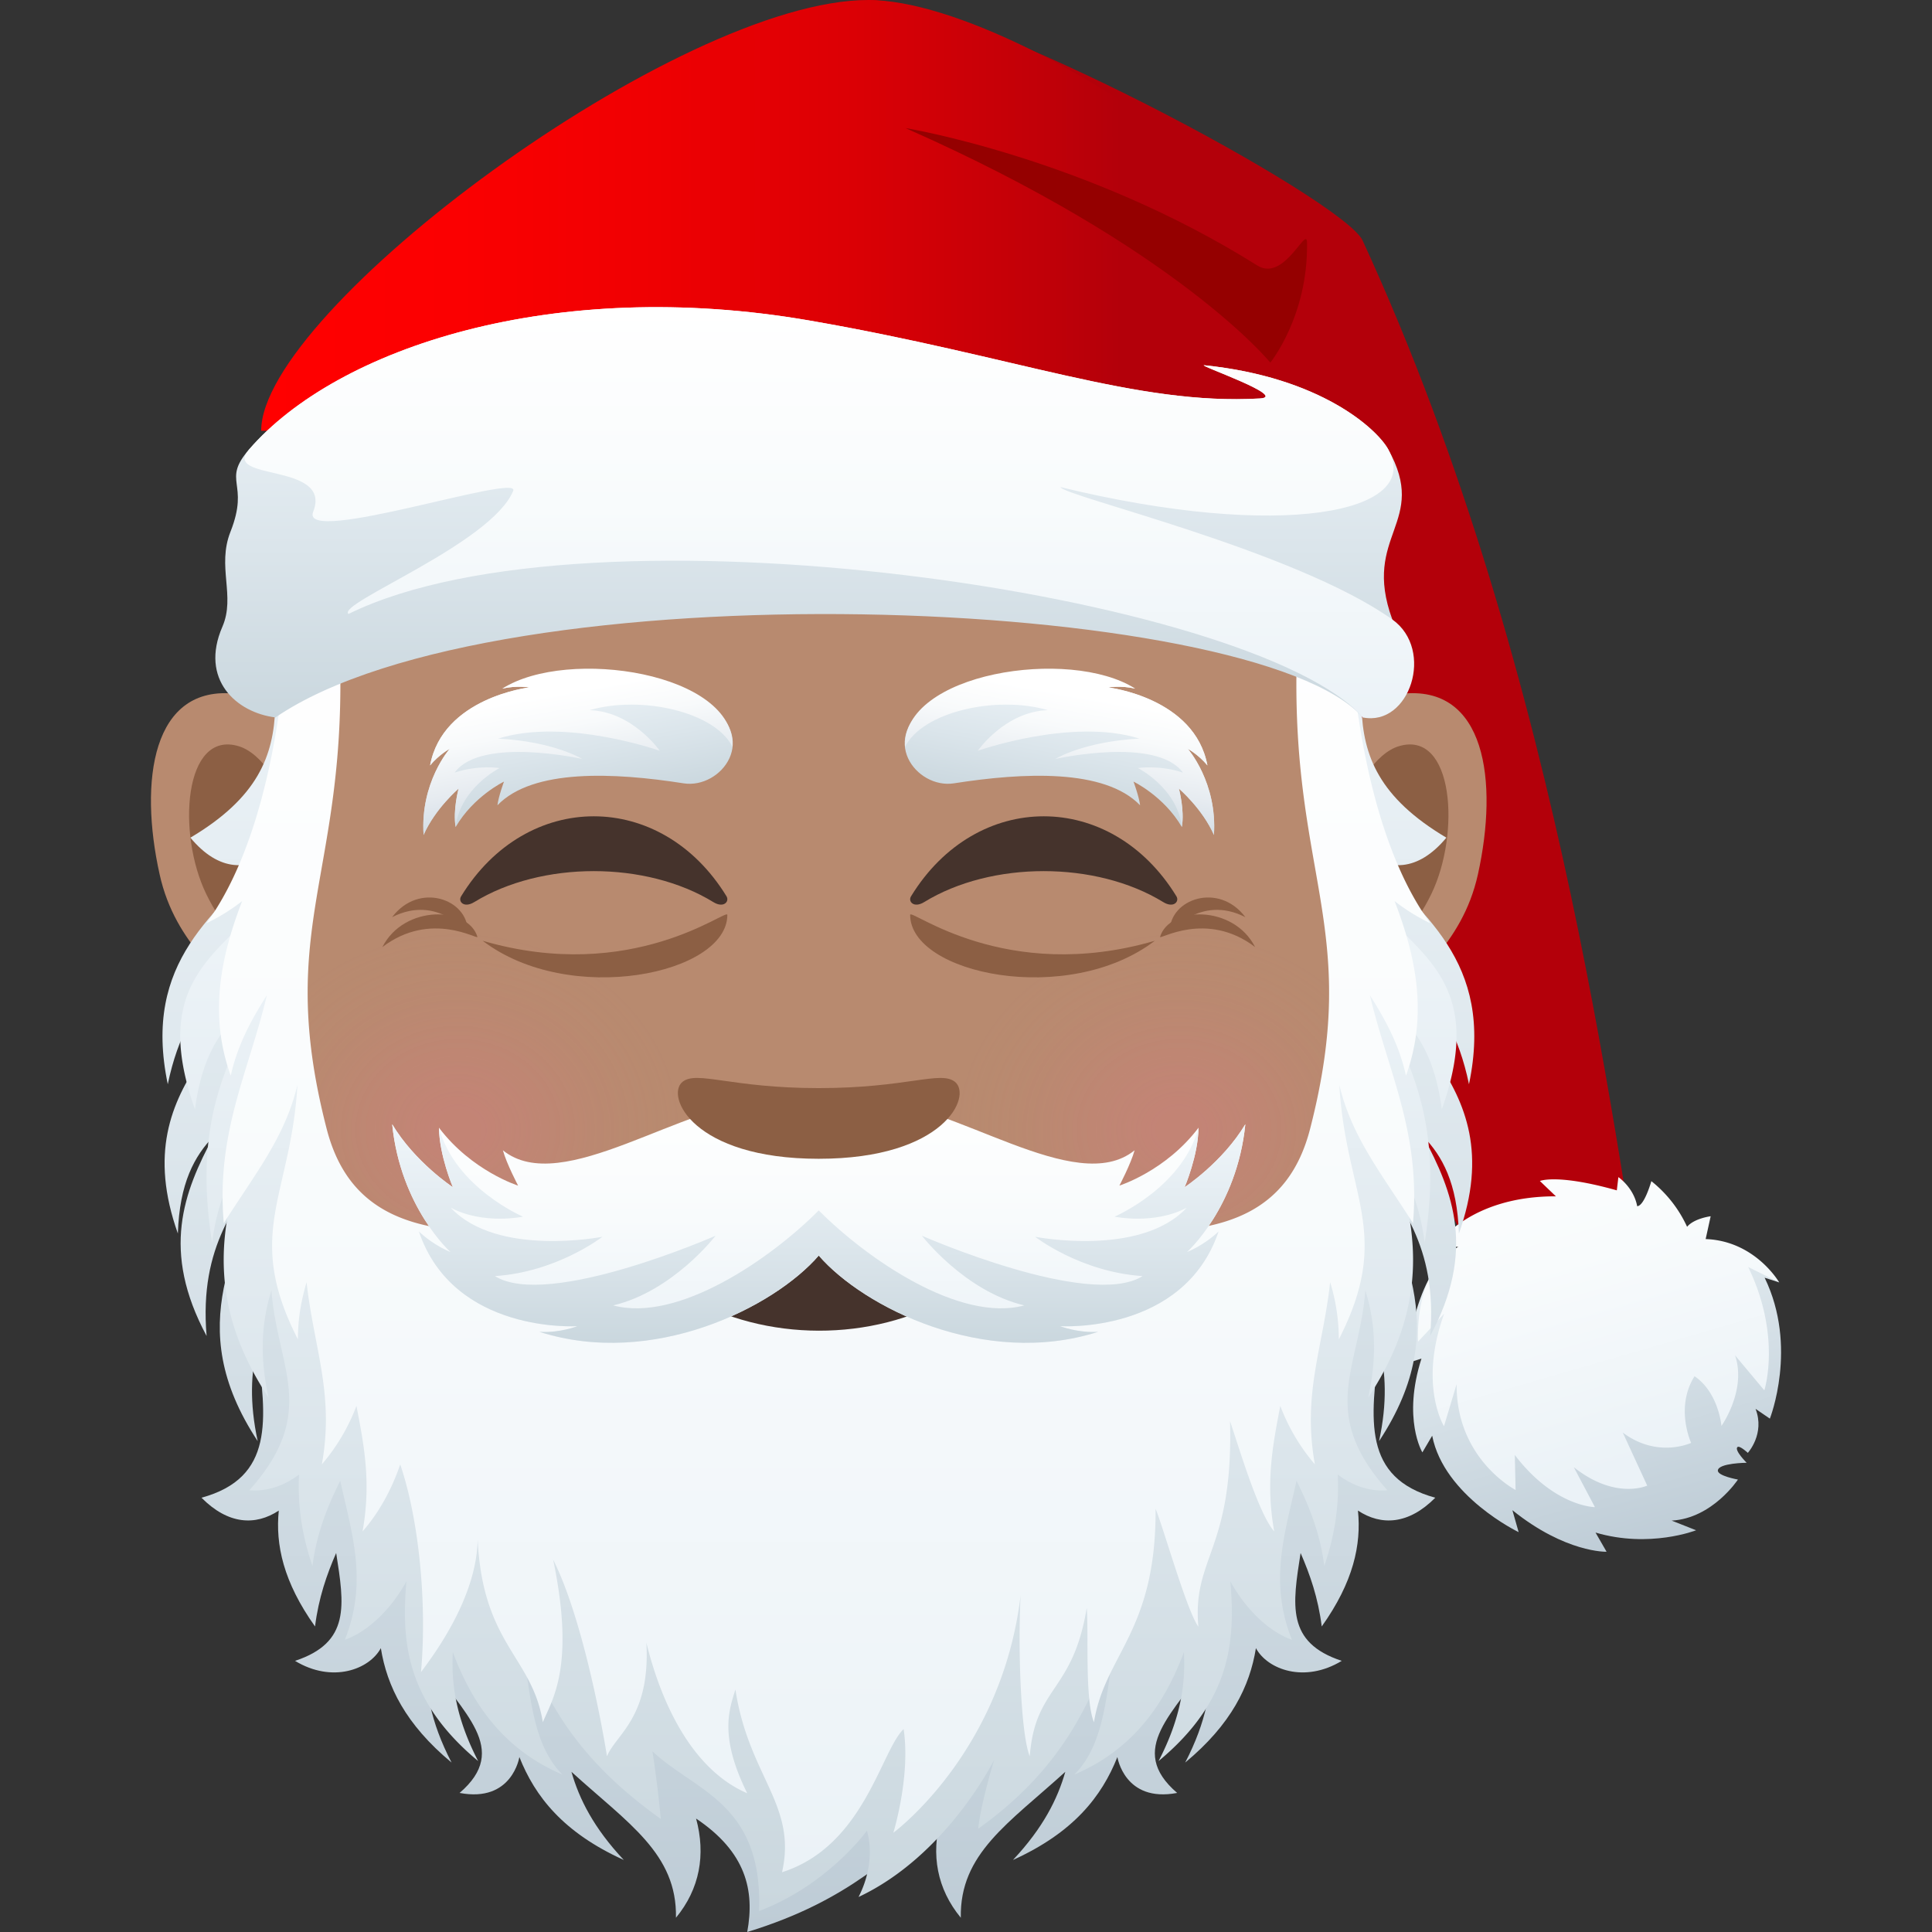 <svg xmlns="http://www.w3.org/2000/svg" xml:space="preserve" style="enable-background:new 0 0 64 64" viewBox="0 0 64 64"><rect x="0" y="0" width="64" height="64" fill="#333333" stroke="none"/><path d="M54.626 44.194c-1.015-5.2-2.742-21.585-9.487-36.226C44.519 6.623 32.239 0 28.76 0c-3.543 9.95 13.762 25.338 21.162 44.46.634 1.637 4.916.824 4.703-.266z" style="fill:#b3000a"/><linearGradient id="a" x1="-2292.723" x2="-2297.974" y1="369.628" y2="356.957" gradientTransform="rotate(6.91 1518.191 19651.512)" gradientUnits="userSpaceOnUse"><stop offset="0" style="stop-color:#beccd6"/><stop offset=".54" style="stop-color:#dbe5eb"/><stop offset="1" style="stop-color:#f0f6fa"/></linearGradient><path d="M48.31 41.308c-1.5.772-1.722 3.857-1.722 3.857l.5-.161c-.639 2 .03 3.108.03 3.108l.325-.552c.393 2.006 2.864 3.194 2.864 3.194l-.207-.727c1.763 1.42 3.12 1.377 3.12 1.377l-.366-.636c1.793.53 3.332-.076 3.332-.076l-.81-.32c1.352-.074 2.195-1.36 2.195-1.36s-.68-.12-.665-.302c.02-.246.954-.254.954-.254s-.412-.41-.307-.518c.069-.07.346.19.346.19s.576-.63.256-1.458l.474.324s.94-2.376-.173-4.668l.482.155c-4.716-3.115-10.628-1.173-10.628-1.173z" style="fill:url(#a)"/><linearGradient id="b" x1="-2293.348" x2="-2298.683" y1="366.83" y2="354.325" gradientTransform="rotate(6.91 1518.191 19651.512)" gradientUnits="userSpaceOnUse"><stop offset="0" style="stop-color:#ebf2f7"/><stop offset=".516" style="stop-color:#f8fbfc"/><stop offset="1" style="stop-color:#fff"/></linearGradient><path d="M54.234 39.957c-.116-.621-.623-.963-.623-.963l-.052.438c-1.984-.558-2.548-.31-2.548-.31l.53.508c-2.865-.009-3.923 1.594-3.923 1.594l.692.084c-1.5.772-1.333 3.134-1.333 3.134l.863-.925c-.855 2.359-.006 3.729-.006 3.729l.419-1.397c-.023 2.488 1.953 3.508 1.953 3.508l-.026-1.159c1.307 1.718 2.654 1.728 2.654 1.728l-.7-1.324c1.383 1.1 2.432.61 2.432.61l-.81-1.757c1.153.868 2.265.342 2.265.342s-.541-1.168.113-2.208c.8.545.891 1.647.891 1.647s.842-1.186.45-2.34l.971 1.161s.578-1.794-.535-4.086l1.027.51s-.793-1.376-2.436-1.435l.166-.756s-.546.068-.781.349a4.13 4.13 0 0 0-1.184-1.512s-.231.823-.47.83z" style="fill:url(#b)"/><path d="M46.414 22.985c-2.815.327-4.848 9.38-3.077 11.771.249.333 1.699.867 2.774-1.243.597-1.168 2.314-2.143 2.848-4.552.682-3.086.257-6.302-2.545-5.976z" style="fill:#b88a6f"/><path d="M46.338 24.719c-.734.222-1.536 1.299-1.97 3.085 2.567-.53 1.925 3.577-.307 3.654.022.413.05.837.104 1.284 1.074-1.498 2.167-.898 3.25-3.128.974-2.01.742-5.442-1.077-4.895z" style="fill:#8c5f44"/><path d="M7.832 22.985c2.815.327 4.848 9.38 3.076 11.771-.248.333-1.698.867-2.776-1.243-.594-1.168-2.314-2.143-2.845-4.552-.685-3.086-.257-6.302 2.545-5.976z" style="fill:#b88a6f"/><path d="M9.877 27.8c-.436-1.784-1.235-2.859-1.97-3.081-1.817-.547-2.052 2.885-1.076 4.895 1.083 2.23 2.176 1.63 3.252 3.128.051-.447.082-.873.099-1.287-2.208-.1-2.84-4.156-.305-3.656z" style="fill:#8c5f44"/><path d="M27.121 7.633c-12.712 0-18.837 8.862-18.071 21.186.153 2.48.67 10.567 2.245 13.469 1.612 2.968 8.155 7.545 11.456 8.493 2.087.596 6.655.596 8.74 0 3.304-.948 9.849-5.525 11.459-8.493 1.578-2.902 2.092-10.987 2.243-13.469.77-12.324-5.355-21.186-18.072-21.186z" style="fill:#b88a6f"/><radialGradient id="c" cx="57.068" cy="83.873" r="7.204" gradientTransform="matrix(1.024 0 0 .909 -43.267 -38.812)" gradientUnits="userSpaceOnUse"><stop offset=".1" style="stop-color:#ff6399;stop-opacity:.4"/><stop offset=".309" style="stop-color:#fb6597;stop-opacity:.307"/><stop offset=".526" style="stop-color:#ee6c8f;stop-opacity:.211"/><stop offset=".746" style="stop-color:#da7783;stop-opacity:.113"/><stop offset=".968" style="stop-color:#bd8772;stop-opacity:.014"/><stop offset="1" style="stop-color:#b88a6f;stop-opacity:0"/></radialGradient><path d="M15.176 30.85c4.073 0 7.377 2.931 7.377 6.545 0 3.616-3.304 6.546-7.377 6.546-4.075 0-7.377-2.93-7.377-6.546 0-3.614 3.302-6.546 7.377-6.546z" style="opacity:.4;fill:url(#c)"/><radialGradient id="d" cx="80.395" cy="83.873" r="7.204" gradientTransform="matrix(1.024 0 0 .909 -43.267 -38.812)" gradientUnits="userSpaceOnUse"><stop offset=".1" style="stop-color:#ff6399;stop-opacity:.4"/><stop offset=".309" style="stop-color:#fb6597;stop-opacity:.307"/><stop offset=".526" style="stop-color:#ee6c8f;stop-opacity:.211"/><stop offset=".746" style="stop-color:#da7783;stop-opacity:.113"/><stop offset=".968" style="stop-color:#bd8772;stop-opacity:.014"/><stop offset="1" style="stop-color:#b88a6f;stop-opacity:0"/></radialGradient><path d="M39.066 30.85c4.073 0 7.377 2.931 7.377 6.545 0 3.617-3.304 6.546-7.377 6.546-4.075 0-7.377-2.93-7.377-6.546 0-3.614 3.302-6.546 7.377-6.546z" style="opacity:.4;fill:url(#d)"/><path d="M38.256 31.164c-2.876 2.194-8.106 1.107-8.106-.858 0-.237 3.135 2.308 8.106.858zm2.997-.784c-.887-1.176-2.502-.593-2.502.461 0 .127.968-1.238 2.502-.46z" style="fill:#8c5f44"/><path d="M41.576 31.371c-.72-1.41-2.835-1.352-3.147-.338-.037.122 1.53-.89 3.147.338zm-25.587-.207c2.875 2.194 8.105 1.107 8.105-.858 0-.237-3.135 2.308-8.105.858zm-2.998-.784c.888-1.176 2.502-.593 2.502.461 0 .127-.968-1.238-2.502-.46z" style="fill:#8c5f44"/><path d="M12.668 31.371c.72-1.41 2.836-1.352 3.147-.338.038.122-1.53-.89-3.146.338z" style="fill:#8c5f44"/><path d="M15.71 29.883c2.229-1.368 5.69-1.368 7.92 0 .34.21.542-.017.436-.193-2.165-3.532-6.626-3.532-8.79 0-.111.176.094.403.433.193zm14.904 0c2.23-1.368 5.69-1.368 7.92 0 .341.21.544-.017.436-.193-2.164-3.532-6.626-3.532-8.79 0-.11.176.095.403.434.193z" style="fill:#45332c"/><linearGradient id="e" x1="24.354" x2="24.354" y1="64" y2="17.851" gradientTransform="translate(2.756)" gradientUnits="userSpaceOnUse"><stop offset="0" style="stop-color:#beccd6"/><stop offset=".54" style="stop-color:#dbe5eb"/><stop offset="1" style="stop-color:#f0f6fa"/></linearGradient><path d="M48.662 35.916c.86-4.104-1.617-5.691-3.526-7.748.823.71 1.831.72 2.777-.419-4.463-2.65-2.11-5.537-2.768-9.898-4.18 4.927 5.05 18.213-9.263 36.126-4.793 1.668-12.751 1.668-17.545 0-14.311-17.913-5.082-31.2-9.262-36.126-.657 4.361 1.695 7.248-2.768 9.898.946 1.138 1.954 1.129 2.777.42-1.909 2.055-4.386 3.643-3.526 7.747.674-3.245 2.514-4.008 3.872-5.514-.77 3.715-5.405 5.2-3.538 10.46.054-1.676.553-2.57 1.182-3.22-.995 1.854-1.745 3.79-.23 6.614-.257-3.061 1.062-4.331 1.955-5.942-.77 2.97-2.844 5.513-.262 9.426-.279-1.286-.22-2.274-.017-3.124.313 2.412.568 4.335-1.845 4.998.881.89 1.788.936 2.56.426-.113 1.126.148 2.36 1.201 3.839.118-.948.39-1.723.7-2.434.269 1.723.482 2.964-1.363 3.573 1.235.75 2.462.284 2.843-.421.203 1.262.818 2.524 2.343 3.79-.712-1.372-.878-2.466-.848-3.448 1.226 1.824 2.807 3 1.114 4.454 1.745.332 1.98-1.189 1.98-1.189.518 1.306 1.451 2.5 3.459 3.41-.999-1.065-1.477-2.02-1.734-2.92 1.881 1.71 3.502 2.71 3.462 4.834.788-.956.992-2.088.667-3.286 1.652 1.108 1.948 2.377 1.694 3.758 3.503-1.07 4.756-2.65 6.408-3.758-.326 1.198-.121 2.33.667 3.286-.04-2.124 1.58-3.124 3.462-4.835-.257.9-.735 1.856-1.734 2.921 2.008-.91 2.94-2.104 3.459-3.41 0 0 .235 1.521 1.98 1.189-1.693-1.454-.113-2.63 1.114-4.454.03.982-.136 2.076-.848 3.448 1.525-1.266 2.14-2.528 2.343-3.79.38.705 1.608 1.171 2.843.421-1.846-.609-1.632-1.85-1.363-3.573.31.711.582 1.486.7 2.434 1.053-1.478 1.314-2.713 1.2-3.839.773.51 1.68.464 2.561-.426-2.413-.663-2.158-2.586-1.845-4.998.202.85.261 1.838-.017 3.124 2.581-3.913.507-6.455-.263-9.426.894 1.61 2.212 2.88 1.956 5.942 1.515-2.824.765-4.76-.23-6.613.629.65 1.128 1.543 1.182 3.22 1.867-5.262-2.768-6.746-3.538-10.46 1.358 1.505 3.198 2.268 3.872 5.513z" style="fill:url(#e)"/><linearGradient id="f" x1="24.354" x2="24.354" y1="63.306" y2="27.633" gradientTransform="translate(2.756)" gradientUnits="userSpaceOnUse"><stop offset="0" style="stop-color:#cad7de"/><stop offset=".417" style="stop-color:#dbe5eb"/><stop offset="1" style="stop-color:#f0f6fa"/></linearGradient><path d="M47.762 36.749c1.981-5.585-2.67-5.378-3.421-9.116 0 0 1.728 12.15-7.21 23.224-4.828 2.138-15.758 1.897-20.042 0-8.939-11.074-7.21-23.224-7.21-23.224-.75 3.738-5.402 3.531-3.42 9.116.305-2.332 1.27-3.037 2.242-3.89-1.127 2.232-2.327 4.223-1.675 8.3.168-1.3.59-2.205 1.075-2.992-.79 2.38-1.31 4.939.793 8.127-.326-1.507-.194-2.608.098-3.552.19 2.573 1.583 4.029-.732 6.624.587.049 1.147-.145 1.646-.518-.046.912.06 1.903.445 3.03.136-1.09.502-1.986.92-2.827.39 1.766.92 3.345.152 5.27.723-.257 1.496-.953 2.04-1.937-.17 1.988-.018 3.966 2.377 5.954-.75-1.448-.894-2.587-.84-3.61.693 1.862 1.792 3.274 3.634 4.059-1.026-1.02-1.072-2.736-1.354-4.524.774 1.909 1.648 3.879 4.61 5.992a38.327 38.327 0 0 0-.278-2.242c1.397 1.326 3.665 1.699 3.533 5.293 2.282-.865 3.572-2.66 3.572-2.66s.346.975-.276 2.194c2.926-1.374 4.493-4.545 4.493-4.545s-.444 1.446-.53 2.284c2.962-2.113 3.762-4.407 4.536-6.316-.282 1.788-.328 3.505-1.354 4.524 1.842-.785 2.94-2.197 3.633-4.059.055 1.023-.089 2.162-.84 3.61 2.396-1.988 2.548-3.966 2.378-5.954.544.984 1.317 1.68 2.04 1.937-.768-1.925-.238-3.504.152-5.27.417.841.784 1.738.92 2.826.384-1.126.491-2.117.445-3.03.499.374 1.06.568 1.646.52-2.316-2.596-.922-4.052-.732-6.625.292.944.424 2.045.098 3.552 2.103-3.188 1.583-5.747.793-8.127.484.787.907 1.693 1.075 2.991.652-4.076-.548-6.067-1.676-8.299.972.853 1.937 1.558 2.244 3.89z" style="fill:url(#f)"/><linearGradient id="g" x1="24.354" x2="24.354" y1="62.02" y2="19.547" gradientTransform="translate(2.756)" gradientUnits="userSpaceOnUse"><stop offset="0" style="stop-color:#ebf2f7"/><stop offset=".516" style="stop-color:#f8fbfc"/><stop offset="1" style="stop-color:#fff"/></linearGradient><path d="M46.198 29.85a6.38 6.38 0 0 0 1.18.732c-2.745-3.762-2.729-11.035-2.729-11.035s-1.656 1.25-1.68 1.867c-.295 7.583 2.175 9.201.43 15.98-1.418 5.507-8.28 2.7-16.289 2.7-8.01 0-14.871 2.807-16.289-2.7-1.746-6.778.724-8.397.43-15.98-.024-.617-1.68-1.867-1.68-1.867s.016 7.273-2.73 11.035a6.43 6.43 0 0 0 1.18-.731c-.707 1.832-1.11 3.757-.377 5.783.228-1.032.686-1.858 1.197-2.668-.61 2.566-1.686 4.546-1.428 7.555 1.042-1.647 2.023-2.84 2.44-4.58-.215 3.685-1.784 4.915.016 8.427 0-.77.13-1.346.287-1.894.24 2.181.926 3.692.506 6.034a6.483 6.483 0 0 0 1.146-1.936c.254 1.319.492 2.54.202 4.158.528-.602.953-1.358 1.248-2.219.613 1.796.895 4.576.688 6.88.383-.52 2.028-2.66 1.866-4.745.07 3.814 1.807 4.156 2.17 6.405.309-.752 1.08-1.837.342-5.385.876 1.73 1.533 4.956 1.783 6.513.304-.738 1.443-1.28 1.305-3.763.507 2.061 1.54 4.214 3.341 4.988-.95-1.914-.585-2.8-.391-3.437.438 2.883 2.05 3.814 1.544 6.053 2.719-.865 3.277-4.03 4.028-4.742.235 1.572-.341 3.434-.341 3.434s3.595-2.639 4.217-7.87c-.092 1.707 0 4.6.302 5.337.182-2.344 1.426-2.1 1.887-4.916.07.823-.07 3.036.24 3.788.361-2.249 2.064-2.99 2.041-7.07.253.602 1.035 3.385 1.418 3.905-.208-2.304 1.163-2.53 1.048-6.809.295.861.936 3.051 1.464 3.653-.29-1.618-.052-2.839.201-4.158a6.485 6.485 0 0 0 1.146 1.936c-.42-2.342.266-3.852.506-6.034a6.46 6.46 0 0 1 .287 1.894c1.8-3.512.231-4.742.017-8.427.416 1.74 1.398 2.933 2.44 4.58.258-3.008-.819-4.989-1.428-7.555.51.81.969 1.636 1.196 2.668.733-2.026.33-3.95-.377-5.783z" style="fill:url(#g)"/><path d="M19.77 39.532c2.397 6.038 12.299 6.092 14.705 0H19.77z" style="fill:#45332c"/><linearGradient id="h" x1="24.366" x2="24.366" y1="44.483" y2="36.479" gradientTransform="translate(2.756)" gradientUnits="userSpaceOnUse"><stop offset="0" style="stop-color:#ebf2f7"/><stop offset=".516" style="stop-color:#f8fbfc"/><stop offset="1" style="stop-color:#fff"/></linearGradient><path d="M41.253 37.243c-.755 1.26-2.011 2.085-2.011 2.085s.45-1.05.46-1.97c-1.086 1.435-2.62 1.916-2.62 1.916s.377-.714.503-1.169c-1.952 1.586-6.035-1.626-8.738-1.626h-3.45c-2.702 0-6.785 3.212-8.738 1.626.126.455.504 1.17.504 1.17s-1.534-.482-2.621-1.917c.011.92.46 1.97.46 1.97s-1.255-.825-2.01-2.085c.278 2.758 1.93 4.231 1.93 4.231s-.534-.199-1.046-.68c1.154 3.406 5.248 3.137 5.248 3.137s-.574.23-1.257.187c3.763 1.205 7.776-.814 9.255-2.526 1.48 1.712 5.493 3.73 9.256 2.526-.684.042-1.257-.187-1.257-.187s4.094.269 5.247-3.137c-.512.481-1.046.68-1.046.68s1.653-1.473 1.931-4.231z" style="fill:url(#h)"/><linearGradient id="i" x1="24.366" x2="24.366" y1="44.483" y2="37.243" gradientTransform="translate(2.756)" gradientUnits="userSpaceOnUse"><stop offset="0" style="stop-color:#cad7de"/><stop offset=".417" style="stop-color:#dbe5eb"/><stop offset="1" style="stop-color:#f0f6fa"/></linearGradient><path d="M41.253 37.243c-.755 1.26-2.011 2.085-2.011 2.085s.45-1.05.46-1.97c-.538 1.99-2.782 2.945-2.782 2.945s1.307.277 2.39-.295c-1.531 1.646-5.02.962-5.02.962s1.5 1.168 3.56 1.302c-1.753 1.105-7.31-1.337-7.31-1.337s1.412 1.84 3.392 2.308c-2.152.579-5.231-1.557-6.81-3.147-1.578 1.59-4.658 3.726-6.81 3.147 1.98-.467 3.393-2.308 3.393-2.308s-5.557 2.442-7.31 1.337c2.06-.134 3.56-1.302 3.56-1.302s-3.49.684-5.021-.962c1.084.572 2.39.295 2.39.295s-2.244-.955-2.782-2.945c.011.92.46 1.97.46 1.97s-1.255-.825-2.01-2.085c.278 2.758 1.93 4.231 1.93 4.231s-.534-.199-1.046-.68c1.154 3.406 5.248 3.137 5.248 3.137s-.573.23-1.257.187c3.763 1.204 7.776-.814 9.255-2.526 1.48 1.712 5.493 3.73 9.256 2.526-.684.042-1.257-.187-1.257-.187s4.093.269 5.247-3.137c-.512.481-1.046.68-1.046.68s1.653-1.473 1.931-4.231z" style="fill:url(#i)"/><path d="M31.634 35.837c-.477-.381-1.596.208-4.514.208-2.911 0-4.034-.59-4.51-.208-.572.464.337 2.549 4.51 2.549 4.177 0 5.089-2.085 4.514-2.549z" style="fill:#8c5f44"/><linearGradient id="j" x1="3534.135" x2="3534.135" y1="-1218.807" y2="-1214.274" gradientTransform="rotate(-169.858 1839.748 -440.766)" gradientUnits="userSpaceOnUse"><stop offset="0" style="stop-color:#cad7de"/><stop offset=".417" style="stop-color:#dbe5eb"/><stop offset="1" style="stop-color:#f0f6fa"/></linearGradient><path d="M31.598 25.949c2.298-.36 4.994-.492 6.169.727-.036-.296-.218-.784-.218-.784s1.01.485 1.602 1.506c.095-.57-.099-1.275-.099-1.275s.779.664 1.161 1.536c.116-1.74-.864-2.853-.864-2.853s.348.188.648.549c-.418-2.247-3.285-2.583-3.285-2.583s.423-.071.892.039c-2.473-1.206-5.426-.386-6.699.429-1.878 1.203-.549 2.903.693 2.709z" style="fill:url(#j)"/><linearGradient id="k" x1="3534.128" x2="3534.128" y1="-1218.807" y2="-1214.225" gradientTransform="rotate(-169.858 1839.748 -440.766)" gradientUnits="userSpaceOnUse"><stop offset="0" style="stop-color:#d4dee6"/><stop offset=".248" style="stop-color:#e6ebf0"/><stop offset=".597" style="stop-color:#f8fafb"/><stop offset=".842" style="stop-color:#fff"/></linearGradient><path d="M29.979 24.747c.564-1.162 3.016-1.723 4.735-1.222-1.425.046-2.325 1.346-2.325 1.346s3.13-1.106 5.356-.403c-1.853.095-2.788.674-2.788.674s3.35-.754 4.228.451c-.79-.262-1.489-.15-1.489-.15s1.305.658 1.455 1.954c.095-.57-.099-1.274-.099-1.274s.778.664 1.161 1.536c.116-1.74-.865-2.853-.865-2.853s.348.188.65.549c-.419-2.248-3.286-2.583-3.286-2.583s.423-.071.892.039c-2.174-1.385-7.726-.518-7.625 1.936z" style="fill:url(#k)"/><linearGradient id="l" x1="-125.85" x2="-125.85" y1="-564.07" y2="-559.537" gradientTransform="scale(1 -1) rotate(10.142 -3080.914 522.244)" gradientUnits="userSpaceOnUse"><stop offset="0" style="stop-color:#cad7de"/><stop offset=".417" style="stop-color:#dbe5eb"/><stop offset="1" style="stop-color:#f0f6fa"/></linearGradient><path d="M22.646 25.949c-2.298-.36-4.993-.492-6.168.727.036-.296.217-.784.217-.784s-1.009.485-1.602 1.506c-.095-.57.099-1.275.099-1.275s-.778.664-1.16 1.536c-.117-1.74.864-2.853.864-2.853s-.348.188-.649.549c.418-2.247 3.286-2.583 3.286-2.583s-.423-.071-.893.039c2.474-1.206 5.427-.386 6.7.429 1.877 1.203.548 2.903-.694 2.709z" style="fill:url(#l)"/><linearGradient id="m" x1="-125.856" x2="-125.856" y1="-564.07" y2="-559.487" gradientTransform="scale(1 -1) rotate(10.142 -3080.914 522.244)" gradientUnits="userSpaceOnUse"><stop offset="0" style="stop-color:#d4dee6"/><stop offset=".248" style="stop-color:#e6ebf0"/><stop offset=".597" style="stop-color:#f8fafb"/><stop offset=".842" style="stop-color:#fff"/></linearGradient><path d="M24.266 24.747c-.564-1.162-3.016-1.723-4.735-1.222 1.425.046 2.325 1.346 2.325 1.346s-3.13-1.106-5.356-.403c1.852.095 2.787.674 2.787.674s-3.35-.754-4.227.451c.79-.262 1.489-.15 1.489-.15s-1.305.658-1.456 1.954c-.095-.57.099-1.274.099-1.274s-.778.664-1.16 1.536c-.116-1.74.864-2.853.864-2.853s-.348.188-.649.549c.418-2.248 3.286-2.583 3.286-2.583s-.423-.071-.893.039c2.175-1.385 7.727-.518 7.626 1.936z" style="fill:url(#m)"/><linearGradient id="n" x1="8.651" x2="45.929" y1="7.135" y2="7.135" gradientUnits="userSpaceOnUse"><stop offset="0" style="stop-color:red"/><stop offset=".176" style="stop-color:#fb0001"/><stop offset=".351" style="stop-color:#ef0002"/><stop offset=".526" style="stop-color:#db0005"/><stop offset=".699" style="stop-color:#c00008"/><stop offset=".764" style="stop-color:#b3000a"/></linearGradient><path d="M28.76 0C22.45 0 8.652 10.27 8.652 14.27h37.017C47.982 9.875 34.338 0 28.76 0z" style="fill:url(#n)"/><path d="M29.998 4.244c9.01 3.976 12.083 7.768 12.083 7.768s1.257-1.547 1.216-3.977c-.01-.59-.747 1.324-1.648.759C35.941 5.21 30 4.244 30 4.244z" style="fill:#950000"/><linearGradient id="o" x1="3348.176" x2="3348.176" y1="-988.869" y2="-945.996" gradientTransform="matrix(-.951 0 0 -.317 3209.227 -289.706)" gradientUnits="userSpaceOnUse"><stop offset="0" style="stop-color:#cad7de"/><stop offset=".417" style="stop-color:#dbe5eb"/><stop offset="1" style="stop-color:#f0f6fa"/></linearGradient><path d="M45.984 14.88c1.368 2.45-.892 2.823.138 5.64.643 1.759-.149 3.046-.977 3.246-3.57-4.062-28.636-5.044-36.02 0-1.302-.16-2.515-1.262-1.758-3.005.44-1.014-.187-1.994.267-3.144.653-1.653-.31-1.66.62-2.732 2.923-3.369 10.094-5.733 18.561-4.267 6.845 1.185 10.83 2.817 14.918 2.582.98-.056-2.139-1.131-1.836-1.1 3.856.396 5.711 2.108 6.087 2.78z" style="fill:url(#o)"/><linearGradient id="p" x1="3347.451" x2="3347.451" y1="-988.953" y2="-945.996" gradientTransform="matrix(-.951 0 0 -.317 3209.227 -289.706)" gradientUnits="userSpaceOnUse"><stop offset="0" style="stop-color:#ebf2f7"/><stop offset=".516" style="stop-color:#f8fbfc"/><stop offset="1" style="stop-color:#fff"/></linearGradient><path d="M45.984 14.88c1.18 2.114-3.535 3.036-10.855 1.256.085.294 7.764 2.09 10.993 4.385 1.417 1.007.571 3.558-.977 3.245-3.57-4.062-25.627-7.358-33.602-3.427-.407-.352 4.731-2.322 5.458-4.079.254-.614-7.081 1.845-6.627.695.653-1.654-3.05-.999-2.12-2.07 2.923-3.369 10.094-5.733 18.561-4.267 6.845 1.185 10.83 2.817 14.918 2.582.98-.056-2.139-1.131-1.836-1.1 3.856.396 5.711 2.108 6.087 2.78z" style="fill:url(#p)"/></svg>